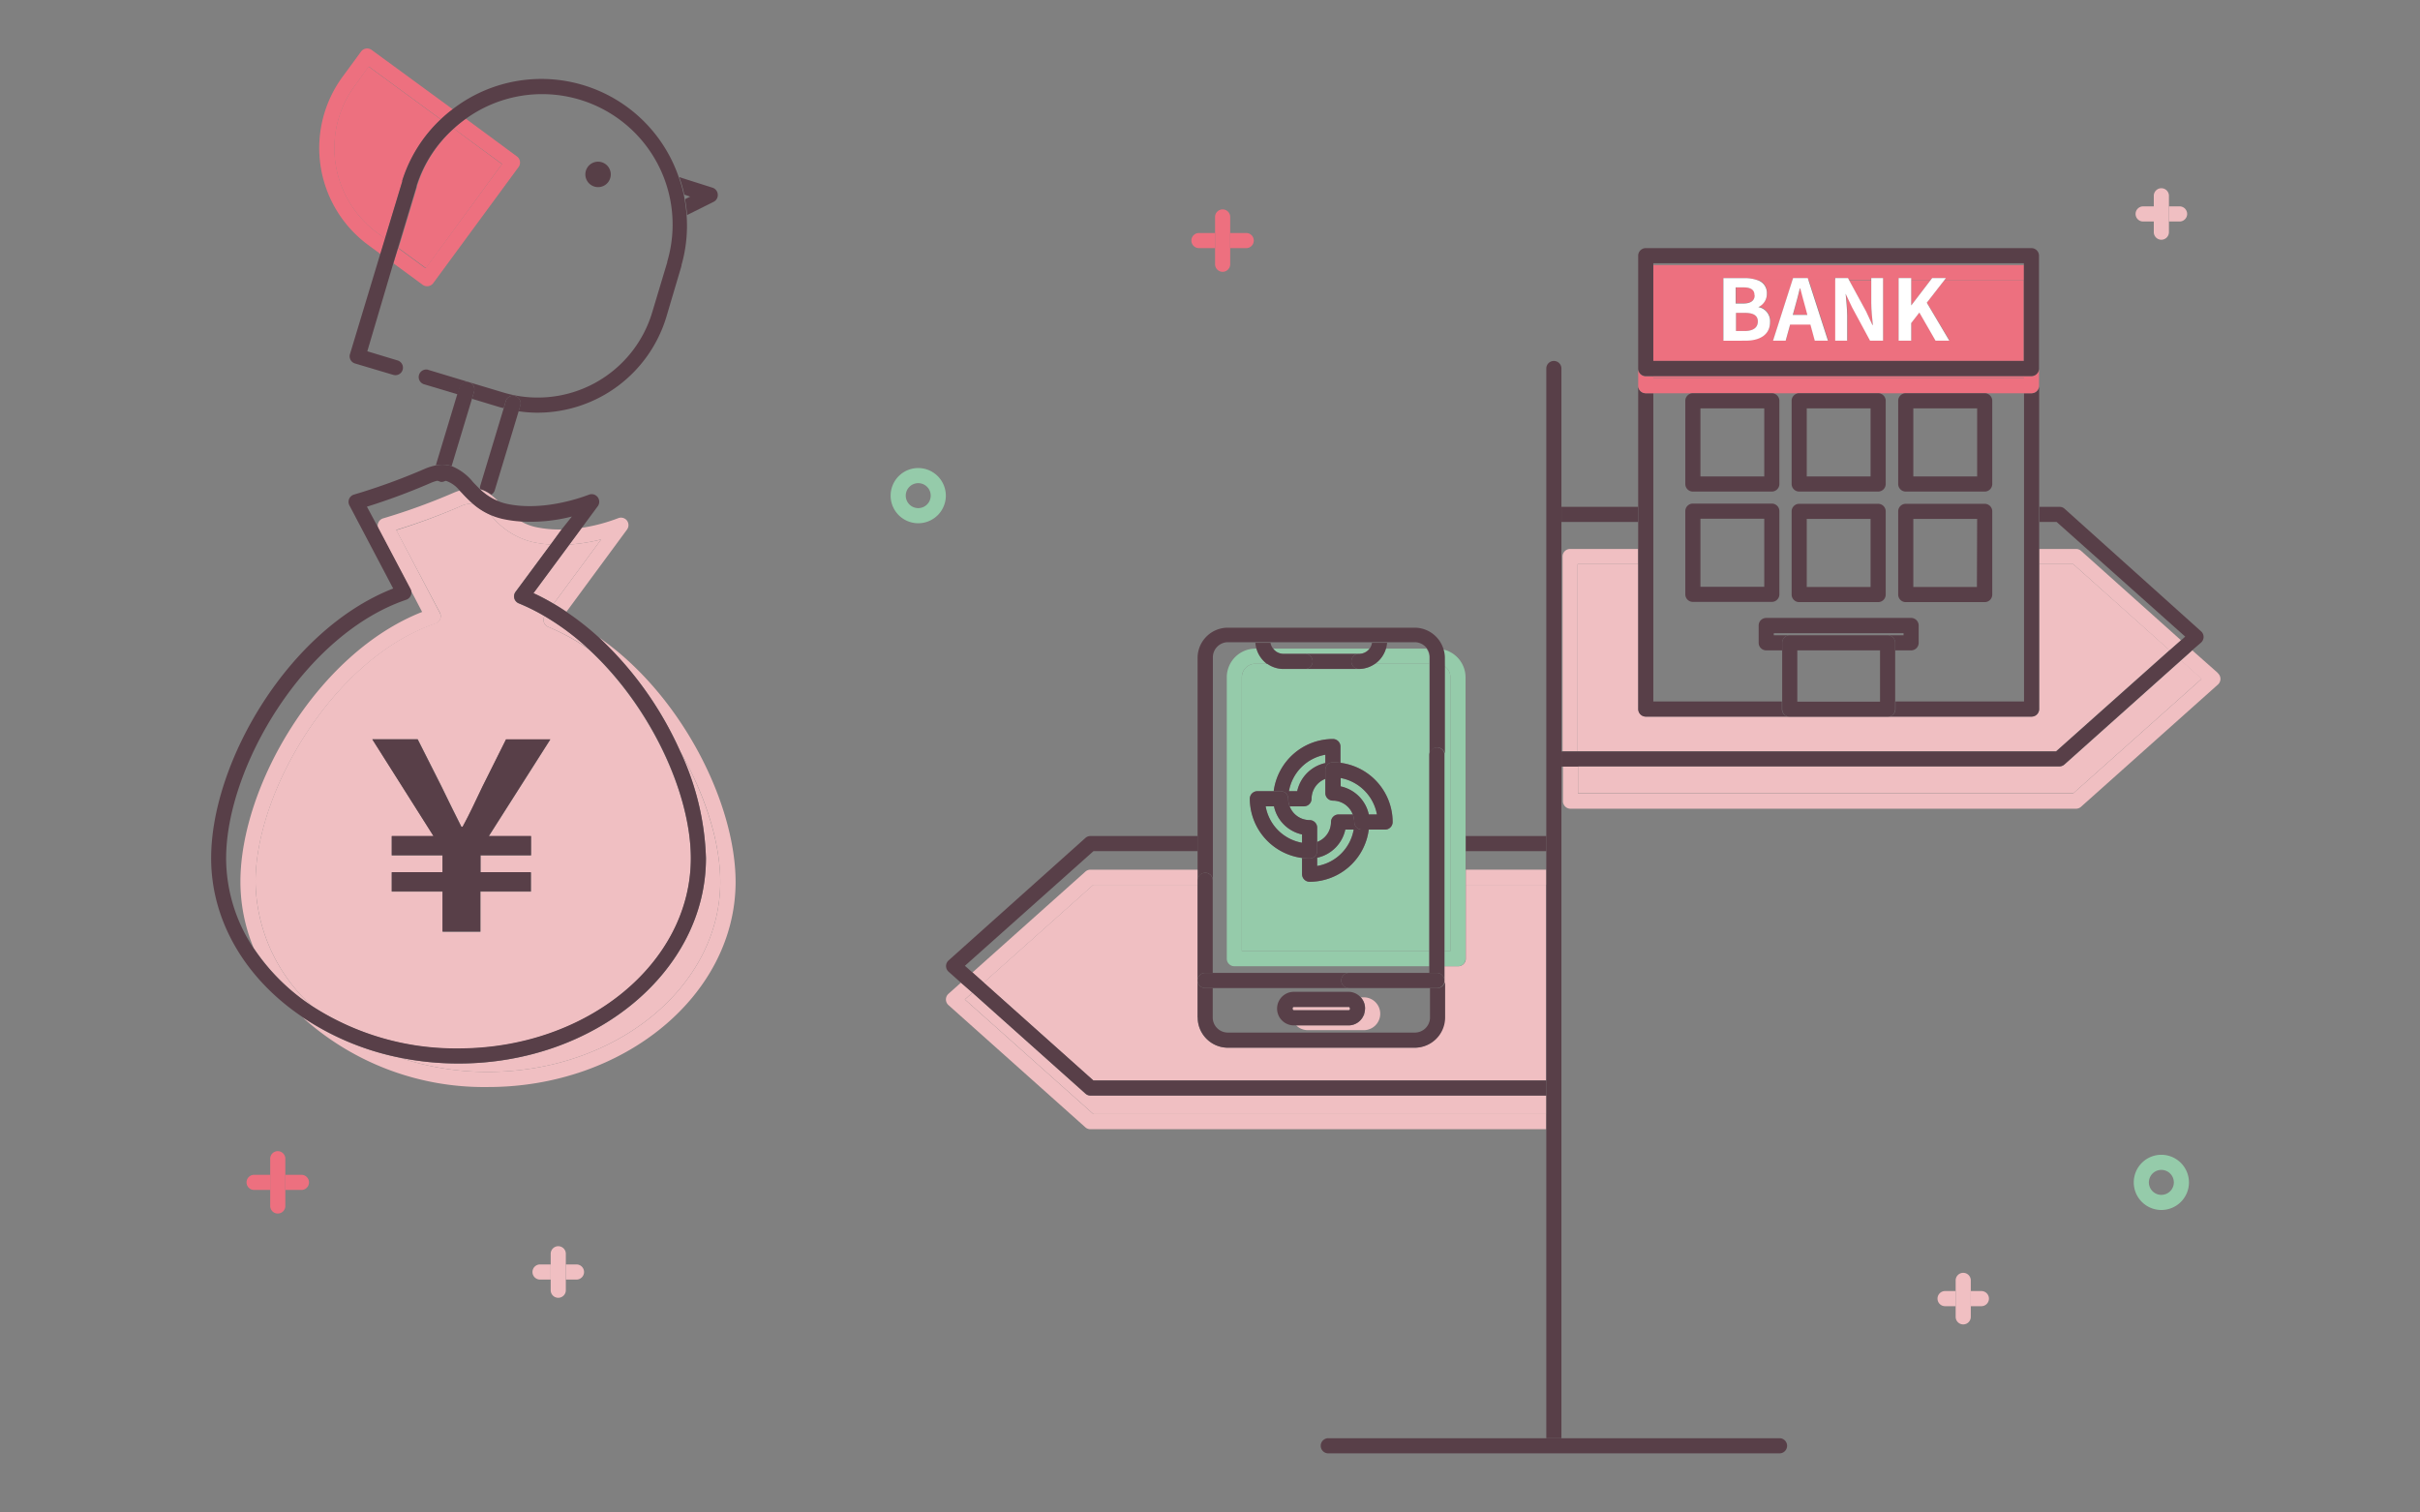 <svg id="レイヤー_1" data-name="レイヤー 1" xmlns="http://www.w3.org/2000/svg" viewBox="0 0 320 200"><rect x="0" y="0" width="320" height="200" fill="#808080" stroke="none"/><defs><style>.cls-1{fill:none;}.cls-2{fill:#ed707f;}.cls-3{fill:#583f48;}.cls-4{fill:#573f47;}.cls-5{fill:#f0bfc2;}.cls-6{fill:#fff;}.cls-7{fill:#95cbaa;}</style></defs><path class="cls-1" d="M144.19,115h14.19v-2.45h-13.8l-17,15.16,1,.88,14.94-13.34A1,1,0,0,1,144.19,115Z"/><rect class="cls-1" x="193.83" y="112.55" width="10.65" height="2.45"/><path class="cls-1" d="M285.8,154.7a1.65,1.65,0,1,0,1.65,1.65A1.65,1.65,0,0,0,285.8,154.7Z"/><circle class="cls-1" cx="121.42" cy="65.54" r="1.65"/><path class="cls-1" d="M74.27,70l1.33-1.81a21.76,21.76,0,0,1-6.86.65,6.79,6.79,0,0,0,2.11.85A14.77,14.77,0,0,0,74.27,70Z"/><path class="cls-1" d="M90.48,25.76a5.58,5.58,0,0,1,.1.59l.68-.34Z"/><path class="cls-1" d="M274.52,72.59a1,1,0,0,1,.66.25l13.21,11.79.5-.45L271.91,69h-2.27v3.57Z"/><rect class="cls-1" x="218.62" y="34.81" width="49.03" height="0.24"/><path class="cls-1" d="M66.6,54c-.22,0-.44-.1-.66-.17l-3.53-1.07-2.69,8.9a7,7,0,0,1,2.82,2.12c.3.31.59.62.91.93a1,1,0,0,1,0-.39Z"/><path class="cls-1" d="M207.67,72.59h9V69H206.47V99.34h.2V73.59A1,1,0,0,1,207.67,72.59Z"/><path class="cls-1" d="M31.79,116.59c0-12.66,10.22-30.25,24.07-35.66l-1.57-3a1,1,0,0,1,0,.8,1,1,0,0,1-.61.57C40.3,83.86,29.9,101.42,29.9,113.48a21.53,21.53,0,0,0,3.64,11.87A22.94,22.94,0,0,1,31.79,116.59Z"/><path class="cls-1" d="M50,69.06a1,1,0,0,1,.65-.56A82.43,82.43,0,0,0,60,65.12a8.28,8.28,0,0,1,.82-.3A4,4,0,0,0,59,63.5a1,1,0,0,1-.63.23,1,1,0,0,1-.29,0,.89.89,0,0,1-.27-.15,5.29,5.29,0,0,0-.89.31A84.3,84.3,0,0,1,48.52,67l1.54,2.92A1,1,0,0,1,50,69.06Z"/><path class="cls-2" d="M66.37,21.71,60,17a17,17,0,0,0-4.85,7.58.2.2,0,0,1,0,.08l-2.45,8.13,3.63,2.66Z"/><path class="cls-2" d="M46.91,11.33a13.92,13.92,0,0,0,3,19.48l1,.75L53.21,24a.49.49,0,0,1,0-.11,19,19,0,0,1,5.08-8.09l-9.56-7Z"/><path class="cls-2" d="M60,17l6.39,4.68L56.27,35.48l-3.63-2.66-.61,2,3.86,2.84a1,1,0,0,0,.59.19,1,1,0,0,0,.81-.41L68.57,22.09a1,1,0,0,0-.21-1.4l-6.77-5A16.64,16.64,0,0,0,60,17Z"/><path class="cls-2" d="M50.93,31.56l-1-.75a13.92,13.92,0,0,1-3-19.48L48.77,8.8l9.56,7a16.48,16.48,0,0,1,1.57-1.33L49.14,6.6a1,1,0,0,0-1.39.21L45.3,10.15a15.93,15.93,0,0,0,3.42,22.27l1.6,1.18Z"/><path class="cls-3" d="M91.26,26l-.68.34a18.26,18.26,0,0,1,.27,2.1l3.51-1.75a1,1,0,0,0,.55-1,1,1,0,0,0-.69-.87l-4.4-1.4a16.9,16.9,0,0,1,.66,2.31Z"/><path class="cls-3" d="M62.69,51.78l-.28.95,3.53,1.07c.22.07.44.12.66.17l.28-.93a1,1,0,1,1,1.92.58l-.23.76a16.61,16.61,0,0,0,2.54.19,17.81,17.81,0,0,0,17-12.65l2-6.75a.3.3,0,0,0,0-.1,19,19,0,0,0,.68-6.62,18.26,18.26,0,0,0-.27-2.1,5.58,5.58,0,0,0-.1-.59,16.9,16.9,0,0,0-.66-2.31,19.2,19.2,0,0,0-29.92-9,16.48,16.48,0,0,0-1.57,1.33,19,19,0,0,0-5.08,8.09.49.49,0,0,0,0,.11l-2.28,7.54-.61,2-4,13.23A1,1,0,0,0,47,48.08l5,1.49a1,1,0,0,0,1.24-.66,1,1,0,0,0-.67-1.25l-4-1.21L52,34.85l.61-2,2.45-8.13a.2.2,0,0,0,0-.08A17,17,0,0,1,60,17a16.64,16.64,0,0,1,1.61-1.3A17.25,17.25,0,0,1,88.23,34.6a.31.31,0,0,0,0,.08l-2,6.66A15.8,15.8,0,0,1,66.52,51.89L62,50.53A1,1,0,0,1,62.69,51.78Z"/><path class="cls-3" d="M62,50.53l-5.49-1.66A1,1,0,0,0,56,50.79l4.53,1.36.29-.95A1,1,0,0,1,62,50.53Z"/><path class="cls-4" d="M80.69,23.55a1.68,1.68,0,1,0-2.09,1.12A1.67,1.67,0,0,0,80.69,23.55Z"/><path class="cls-3" d="M58.34,63.73A1,1,0,0,0,59,63.5a2.56,2.56,0,0,0-1.19,0,.89.89,0,0,0,.27.15A1,1,0,0,0,58.34,63.73Z"/><path class="cls-3" d="M59.72,61.63l2.69-8.9.28-.95A1,1,0,0,0,62,50.53h0a1,1,0,0,0-1.25.67l-.29.95-2.83,9.37A4.22,4.22,0,0,1,59.72,61.63Z"/><path class="cls-3" d="M68.13,52.37a1,1,0,0,0-1.25.67L66.6,54,63.49,64.29a1,1,0,0,0,0,.39l0,0a4.38,4.38,0,0,1,1.46.74,1,1,0,0,0,.47-.58l3.17-10.48.23-.76A1,1,0,0,0,68.13,52.37Z"/><path class="cls-5" d="M60.78,67a84.26,84.26,0,0,1-8.38,3.11L58.16,81a1,1,0,0,1,.05.83,1,1,0,0,1-.61.58C44.19,87,33.79,104.53,33.79,116.59A22.59,22.59,0,0,0,41.21,133a35,35,0,0,0,19.42,5.67c16.94,0,30.72-11.28,30.72-25.15,0-8.62-5.4-20.18-13.54-27.69A28.29,28.29,0,0,0,72.5,82.9,1,1,0,0,1,72,81.47a26.94,26.94,0,0,0-3.41-1.68,1,1,0,0,1-.59-.65,1,1,0,0,1,.16-.87L72.81,72a15.25,15.25,0,0,1-2.39-.33A10,10,0,0,1,65,68.23L64.73,68a9.11,9.11,0,0,1-2.18-1.41A3.58,3.58,0,0,0,60.78,67Zm6.13,30.8h5.86l-8.13,12.78h5.58v2.55H63.54v2.24h6.68v2.54H63.54v5.31h-5v-5.31H51.8v-2.54h6.71v-2.24H51.8v-2.55h5.54L49.25,97.76h6l3.13,6.2c1.27,2.62,1.72,3.51,2.65,5.37h.17c1-1.86,1.45-2.86,2.65-5.37Z"/><path class="cls-5" d="M75.3,72l-4.76,6.43c.91.42,1.8.89,2.67,1.4l6.28-8.5A23.12,23.12,0,0,1,75.3,72Z"/><path class="cls-5" d="M60.63,140.63a39,39,0,0,1-7.8-.78,36.43,36.43,0,0,0,11.68,1.89c16.95,0,30.73-11.28,30.73-25.15,0-5.2-2-11.46-5.31-17.27a35.63,35.63,0,0,1,3.42,14.16C93.35,128.45,78.67,140.63,60.63,140.63Z"/><path class="cls-5" d="M31.79,116.59a22.94,22.94,0,0,0,1.75,8.76A27.26,27.26,0,0,0,41.21,133a22.59,22.59,0,0,1-7.42-16.37c0-12.06,10.4-29.62,23.81-34.17a1,1,0,0,0,.61-.58,1,1,0,0,0-.05-.83L52.4,70.07A84.26,84.26,0,0,0,60.78,67a3.58,3.58,0,0,1,1.77-.4,18.18,18.18,0,0,1-1.46-1.44l-.29-.3a8.28,8.28,0,0,0-.82.3,82.43,82.43,0,0,1-9.3,3.38,1,1,0,0,0-.65.56,1,1,0,0,0,0,.82l4.22,8a.06.06,0,0,0,0,0l1.57,3C42,86.34,31.79,103.93,31.79,116.59Z"/><path class="cls-5" d="M79.16,84.26A46.48,46.48,0,0,1,89.93,99.32c3.34,5.81,5.31,12.07,5.31,17.27,0,13.87-13.78,25.15-30.73,25.15a36.43,36.43,0,0,1-11.68-1.89A35.61,35.61,0,0,1,40,134.52a35.81,35.81,0,0,0,24.54,9.22c18,0,32.73-12.18,32.73-27.15C97.24,106.15,90.06,91.79,79.16,84.26Z"/><path class="cls-5" d="M65.87,66.27a9.29,9.29,0,0,0-.94-.83,4.38,4.38,0,0,0-1.46-.74A7.41,7.41,0,0,0,65.87,66.27Z"/><path class="cls-5" d="M71.91,82.24a1,1,0,0,0,.59.66,28.29,28.29,0,0,1,5.31,2.89A33.15,33.15,0,0,0,72,81.47,1,1,0,0,0,71.91,82.24Z"/><path class="cls-5" d="M75.3,72a23.12,23.12,0,0,0,4.19-.67l-6.28,8.5c.57.33,1.14.69,1.69,1.07l8-10.86a1,1,0,0,0,0-1.21,1,1,0,0,0-1.18-.3,23.29,23.29,0,0,1-4.81,1.27Z"/><path class="cls-5" d="M70.42,71.68a15.25,15.25,0,0,0,2.39.33l1.46-2a14.77,14.77,0,0,1-3.42-.31,6.79,6.79,0,0,1-2.11-.85,15.26,15.26,0,0,1-2.21-.31,9,9,0,0,1-1.8-.6l.25.26A10,10,0,0,0,70.42,71.68Z"/><path class="cls-3" d="M52.83,139.85a39,39,0,0,0,7.8.78c18,0,32.72-12.18,32.72-27.15a35.63,35.63,0,0,0-3.42-14.16A46.48,46.48,0,0,0,79.16,84.26a36.67,36.67,0,0,0-4.26-3.35c-.55-.38-1.12-.74-1.69-1.07-.87-.51-1.76-1-2.67-1.4L75.3,72l1.63-2.2,2.12-2.87a1,1,0,0,0-1.19-1.51c-.06,0-5.68,2.34-10.9,1.19a6.63,6.63,0,0,1-1.09-.35,7.41,7.41,0,0,1-2.4-1.57l0,0c-.32-.31-.61-.62-.91-.93a7,7,0,0,0-2.82-2.12,4.22,4.22,0,0,0-2.06-.11,7.16,7.16,0,0,0-1.57.49,82.43,82.43,0,0,1-9.3,3.38,1,1,0,0,0-.61,1.42l5.79,11c-13.85,5.41-24.07,23-24.07,35.66,0,8.48,4.71,16.06,12.07,21A35.61,35.61,0,0,0,52.83,139.85Zm.88-60.54a1,1,0,0,0,.61-.57,1,1,0,0,0,0-.8.06.06,0,0,1,0,0l-4.22-8L48.52,67a84.3,84.3,0,0,0,8.37-3.11,5.29,5.29,0,0,1,.89-.31,2.56,2.56,0,0,1,1.19,0,4,4,0,0,1,1.83,1.32l.29.3a18.18,18.18,0,0,0,1.46,1.44,8.93,8.93,0,0,0,4,2,15.26,15.26,0,0,0,2.21.31,21.76,21.76,0,0,0,6.86-.65L74.27,70l-1.46,2-4.63,6.26a1,1,0,0,0-.16.87,1,1,0,0,0,.59.65A26.94,26.94,0,0,1,72,81.47a33.15,33.15,0,0,1,5.79,4.32C86,93.3,91.35,104.86,91.35,113.48c0,13.87-13.78,25.15-30.72,25.15A35,35,0,0,1,41.21,133a27.26,27.26,0,0,1-7.67-7.61,21.53,21.53,0,0,1-3.64-11.87C29.9,101.42,40.3,83.86,53.71,79.31Z"/><path class="cls-3" d="M61,109.33c-.93-1.86-1.38-2.75-2.65-5.37l-3.13-6.2h-6l8.09,12.78H51.8v2.55h6.71v2.24H51.8v2.54h6.71v5.31h5v-5.31h6.68v-2.54H63.54v-2.24h6.68v-2.55H64.64l8.13-12.78H66.91l-3.1,6.2c-1.2,2.51-1.65,3.51-2.65,5.37Z"/><path class="cls-5" d="M193.83,126.77a1,1,0,0,1-1,1H191v6.77a4,4,0,0,1-4,4H162.36a4,4,0,0,1-4-4V117h-13.8l-14.49,12.93,14.49,12.94h59.89V117H193.83Z"/><path class="cls-5" d="M143.53,144.61l-14.94-13.34-1,.89,17,15.16h59.89v-2.45H144.19A1,1,0,0,1,143.53,144.61Z"/><path class="cls-5" d="M206.47,148.34v-4.47h0Z"/><rect class="cls-5" x="193.83" y="115" width="10.65" height="2"/><path class="cls-5" d="M204.47,147.32H144.58l-17-15.16,1-.89-1.5-1.34-1.66,1.48a1,1,0,0,0,0,1.5l18.1,16.16a1,1,0,0,0,.66.25h60.28Z"/><path class="cls-5" d="M158.38,117v-2H144.19a1,1,0,0,0-.66.25l-14.94,13.34,1.5,1.34L144.58,117Z"/><rect class="cls-3" x="193.83" y="110.55" width="10.65" height="2"/><path class="cls-3" d="M206.47,143.88h0v0Z"/><path class="cls-3" d="M128.59,131.27l14.94,13.34a1,1,0,0,0,.66.26h60.28v-2H144.58l-14.49-12.94-1.5-1.34-1-.88,17-15.16h13.8v-2H144.19a1,1,0,0,0-.66.25L125.43,127a1,1,0,0,0,0,1.49l1.66,1.48Z"/><path class="cls-5" d="M272.29,101.34H208.67v3.57h65.47l17-15.16-2.72-2.44L273,101.09A1,1,0,0,1,272.29,101.34Z"/><path class="cls-5" d="M269.64,74.59V93.76a1,1,0,0,1-1,1h-51a1,1,0,0,1-1-1V74.59h-8V99.34h63.24l15-13.37L274.14,74.59Z"/><path class="cls-5" d="M274.52,72.59h-4.88v2h4.5L286.88,86l1.51-1.34L275.18,72.84A1,1,0,0,0,274.52,72.59Z"/><path class="cls-5" d="M293.28,89l-3.39-3-1.5,1.34,2.72,2.44-17,15.16H208.67v-3.57h-2v4.57a1,1,0,0,0,1,1h66.85a1,1,0,0,0,.66-.26l18.1-16.16a1,1,0,0,0,0-1.49Z"/><path class="cls-5" d="M216.62,74.59v-2h-9a1,1,0,0,0-1,1V99.34h2V74.59Z"/><rect class="cls-3" x="206.47" y="67.02" width="10.14" height="2"/><path class="cls-3" d="M204.44,68v32.32a.76.76,0,0,0,0,.16V67.85A1,1,0,0,0,204.44,68Z"/><path class="cls-3" d="M208.67,101.34h63.62a1,1,0,0,0,.67-.25l15.43-13.78,1.5-1.34,1.16-1a1,1,0,0,0,0-1.49L273,67.27a1,1,0,0,0-.67-.25h-2.65v2h2.27l17,15.16-.5.45L286.88,86l-15,13.37H206.47v2h2.2Z"/><path class="cls-3" d="M206.47,69V48.73a1,1,0,1,0-2,0V190.18h2V69Z"/><path class="cls-3" d="M204.47,190.18H175.64a1,1,0,0,0,0,2h59.67a1,1,0,0,0,0-2H204.47Z"/><path class="cls-3" d="M216.62,72.59V93.76a1,1,0,0,0,1,1h19a1,1,0,0,1-1-1v-1h-17V52h-1a1,1,0,0,1-1-1V72.59Z"/><path class="cls-3" d="M268.64,52h-1V92.76h-17v1a1,1,0,0,1-1,1h19a1,1,0,0,0,1-1V51A1,1,0,0,1,268.64,52Z"/><polygon class="cls-2" points="252.75 40.36 255.28 37.05 252.72 37.05 252.72 40.36 252.75 40.36"/><path class="cls-2" d="M229.55,38v2.1h1c1.05,0,1.51-.43,1.51-1.09s-.49-1-1.49-1Z"/><path class="cls-2" d="M238.06,38h0c-.22.91-.46,1.85-.71,2.71l-.25.91h2l-.24-.91C238.53,39.87,238.31,38.92,238.06,38Z"/><path class="cls-2" d="M254.78,40l3,5h-1.82l-2.14-3.72-1.09,1.39v2.33h-1.65v-8H249v8h-1.68l-2.39-4.43-.84-1.78h0c.07.9.2,1.94.2,2.89v3.32h-1.57v-8h-3.55l2.58,8H240l-.58-2.13h-2.68l-.59,2.13h-1.67l2.56-8h-4.6a1.74,1.74,0,0,1,1.22,1.76,1.89,1.89,0,0,1-1.13,1.79v0a1.88,1.88,0,0,1,1.55,2c0,1.67-1.38,2.44-3.21,2.44h-3v-8h-9.27V47.73h49V37.05H257.1Z"/><path class="cls-2" d="M230.7,41.37h-1.15v2.4h1.15c1.13,0,1.74-.4,1.74-1.26S231.84,41.37,230.7,41.37Z"/><path class="cls-2" d="M247.6,43h.06c-.09-.86-.21-2-.21-2.9v-3h-2.93l2.25,4.13Z"/><rect class="cls-2" x="218.62" y="49.73" width="49.03" height="0.24"/><path class="cls-2" d="M218.62,37.05h9.27v-.28h2.74a4.79,4.79,0,0,1,1.78.28H237l.09-.28H239l.09.28h3.55v-.28h1.69l.15.28h2.93v-.28H249v.28h2.05v-.28h1.65v.28h2.57l.21-.28h1.82l-.21.28h10.54v-2h-49Z"/><path class="cls-2" d="M217.62,52h51a1,1,0,0,0,1-1V48.73a1,1,0,0,1-1,1h-1V50h-49v-.24h-1a1,1,0,0,1-1-1V51A1,1,0,0,0,217.62,52Z"/><path class="cls-3" d="M217.62,49.73h51a1,1,0,0,0,1-1V33.81a1,1,0,0,0-1-1h-51a1,1,0,0,0-1,1V48.73A1,1,0,0,0,217.62,49.73Zm50-14.92V47.73h-49V34.81Z"/><path class="cls-3" d="M253.71,85V82.71a1,1,0,0,0-1-1H233.55a1,1,0,0,0-1,1V85a1,1,0,0,0,1,1h2.11V85a1,1,0,0,1,1-1h-2.11v-.27h17.16V84H249.6a1,1,0,0,1,1,1v1h2.11A1,1,0,0,0,253.71,85Z"/><path class="cls-3" d="M250.6,93.76V85a1,1,0,0,0-1-1H236.66a1,1,0,0,0-1,1v8.78a1,1,0,0,0,1,1H249.6A1,1,0,0,0,250.6,93.76ZM237.66,86H248.6v6.78H237.66Z"/><path class="cls-3" d="M223.85,65h10.44a1,1,0,0,0,1-1V53a1,1,0,0,0-1-1H223.85a1,1,0,0,0-1,1V64A1,1,0,0,0,223.85,65Zm1-11h8.44v9h-8.44Z"/><path class="cls-3" d="M237.91,65h10.44a1,1,0,0,0,1-1V53a1,1,0,0,0-1-1H237.91a1,1,0,0,0-1,1V64A1,1,0,0,0,237.91,65Zm1-11h8.44v9h-8.44Z"/><path class="cls-3" d="M252,65h10.44a1,1,0,0,0,1-1V53a1,1,0,0,0-1-1H252a1,1,0,0,0-1,1V64A1,1,0,0,0,252,65Zm1-11h8.44v9H253Z"/><path class="cls-3" d="M235.29,78.59v-11a1,1,0,0,0-1-1H223.85a1,1,0,0,0-1,1v11a1,1,0,0,0,1,1h10.44A1,1,0,0,0,235.29,78.59Zm-10.44-1v-9h8.44v9Z"/><path class="cls-3" d="M249.35,67.62a1,1,0,0,0-1-1H237.91a1,1,0,0,0-1,1v11a1,1,0,0,0,1,1h10.44a1,1,0,0,0,1-1Zm-10.44,10v-9h8.44v9Z"/><path class="cls-3" d="M262.41,66.62H252a1,1,0,0,0-1,1v11a1,1,0,0,0,1,1h10.44a1,1,0,0,0,1-1v-11A1,1,0,0,0,262.41,66.62Zm-1,11H253v-9h8.44Z"/><path class="cls-6" d="M230.84,45.05c1.83,0,3.21-.77,3.21-2.44a1.88,1.88,0,0,0-1.55-2v0a1.89,1.89,0,0,0,1.13-1.79,1.74,1.74,0,0,0-1.22-1.76,4.79,4.79,0,0,0-1.78-.28h-2.74v8.28Zm1.18-6c0,.66-.46,1.09-1.51,1.09h-1V38h1C231.53,38,232,38.33,232,39.05Zm-1.32,4.72h-1.15v-2.4h1.15c1.14,0,1.74.33,1.74,1.14S231.83,43.77,230.7,43.77Z"/><path class="cls-6" d="M236.12,45.05l.59-2.13h2.68l.58,2.13h1.74l-2.58-8-.09-.28H237.1l-.09.28-2.56,8Zm.94-3.41.25-.91c.25-.86.49-1.8.71-2.71h0c.25.9.47,1.85.73,2.71l.24.91Z"/><path class="cls-6" d="M244.25,45.05V41.73c0-.95-.13-2-.2-2.89h0l.84,1.78,2.39,4.43H249V36.77h-1.56v3.3c0,.94.12,2,.21,2.9h-.06l-.83-1.79-2.25-4.13-.15-.28h-1.69v8.28Z"/><polygon class="cls-6" points="252.72 45.05 252.72 42.72 253.8 41.33 255.94 45.05 257.76 45.05 254.78 40.03 257.1 37.05 257.31 36.77 255.49 36.77 255.28 37.05 252.75 40.36 252.72 40.36 252.72 37.05 252.72 36.77 251.06 36.77 251.06 37.05 251.06 45.05 252.72 45.05"/><path class="cls-5" d="M180.5,134.05a.16.16,0,0,0-.07-.13,2.46,2.46,0,0,1-.09.29A.16.16,0,0,0,180.5,134.05Z"/><path class="cls-5" d="M178.33,133.15h-7.24a.18.18,0,0,0-.17.18c0,.18.08.26.17.26h7.24a.18.18,0,0,0,.18-.18C178.51,133.23,178.43,133.15,178.33,133.15Z"/><path class="cls-5" d="M180.51,133.33a2.8,2.8,0,0,1-.08.59.16.16,0,0,1,.07.13.16.16,0,0,1-.16.16,2.17,2.17,0,0,1-2,1.38h-6.94a2.19,2.19,0,0,0,1.53.63h7.41a2.17,2.17,0,0,0,0-4.34h-.39A2.14,2.14,0,0,1,180.51,133.33Z"/><path class="cls-7" d="M191,125.77h.79V89.55a1.76,1.76,0,0,0-.79-1.47v37.69Z"/><path class="cls-7" d="M179,109.7h-1.1a4.86,4.86,0,0,1-3.72,3.72v1.09A5.91,5.91,0,0,0,179,109.7Z"/><path class="cls-7" d="M177.25,104A4.84,4.84,0,0,1,181,107.7h1.1a6,6,0,0,0-4.82-4.82Z"/><path class="cls-7" d="M176.25,105.87a1,1,0,0,1-1-1V103a2.83,2.83,0,0,0-1.82,2.63,1,1,0,0,1-1,1h-1.89a2.83,2.83,0,0,0,2.64,1.82,1,1,0,0,1,1,1v1.89A2.82,2.82,0,0,0,176,108.7a1,1,0,0,1,1-1h1.88A2.82,2.82,0,0,0,176.25,105.87Z"/><path class="cls-7" d="M179.69,88.46h-10a3.72,3.72,0,0,1-2.15-.69H166a1.78,1.78,0,0,0-1.78,1.78v36.22H189v-38h-7.19A3.73,3.73,0,0,1,179.69,88.46Zm-6.51,28.14h0a1,1,0,0,1-.7-.29,1,1,0,0,1-.3-.71v-2.15a7.93,7.93,0,0,1-6.9-7.83,1,1,0,0,1,1-1h2.15a7.92,7.92,0,0,1,7.83-6.9h0a1,1,0,0,1,1,1v2.15a7.91,7.91,0,0,1,6.9,7.83,1,1,0,0,1-.29.7,1,1,0,0,1-.71.3H181A7.91,7.91,0,0,1,173.18,116.6Z"/><path class="cls-7" d="M175.25,100.9V99.8a5.93,5.93,0,0,0-4.81,4.82h1.09A4.87,4.87,0,0,1,175.25,100.9Z"/><path class="cls-7" d="M172.17,110.34a4.84,4.84,0,0,1-3.71-3.72h-1.1a5.93,5.93,0,0,0,4.81,4.82Z"/><path class="cls-7" d="M191,88.08a1.76,1.76,0,0,1,.79,1.47v36.22H191v2h1.79a1,1,0,0,0,1-1V89.55a3.78,3.78,0,0,0-3-3.68,3.71,3.71,0,0,1,.16,1Z"/><path class="cls-7" d="M181.85,87.77H189v-.85a1.93,1.93,0,0,0-.38-1.15h-5.39A3.71,3.71,0,0,1,181.85,87.77Z"/><path class="cls-7" d="M181.08,85.77H168.35a1.72,1.72,0,0,0,1.38.69h10A1.74,1.74,0,0,0,181.08,85.77Z"/><path class="cls-7" d="M189,125.77H164.21V89.55A1.78,1.78,0,0,1,166,87.77h1.59a3.71,3.71,0,0,1-1.42-2H166a3.79,3.79,0,0,0-3.78,3.78v37.22a1,1,0,0,0,1,1H189Z"/><path class="cls-3" d="M178.69,87.46a1,1,0,0,1,1-1h-7.12a1,1,0,0,1,0,2h7.12A1,1,0,0,1,178.69,87.46Z"/><path class="cls-3" d="M167.58,87.77a3.72,3.72,0,0,0,2.15.69h2.84a1,1,0,0,0,0-2h-2.84a1.72,1.72,0,0,1-1.38-.69A1.68,1.68,0,0,1,168,85h-2a3.82,3.82,0,0,0,1.57,2.82Z"/><path class="cls-3" d="M179.69,86.46a1,1,0,0,0,0,2A3.78,3.78,0,0,0,183.42,85h-2a1.78,1.78,0,0,1-.35.82A1.74,1.74,0,0,1,179.69,86.46Z"/><path class="cls-3" d="M170.35,105.62a2.78,2.78,0,0,0,.19,1h1.89a1,1,0,0,0,1-1,2.83,2.83,0,0,1,1.82-2.63V101.8a1,1,0,0,1,.29-.71,1,1,0,0,1,.71-.29h0a8.26,8.26,0,0,1,1,.07V98.72a1,1,0,0,0-1-1h0a7.92,7.92,0,0,0-7.83,6.9h.93A1,1,0,0,1,170.35,105.62Zm4.9-5.82v1.1a4.87,4.87,0,0,0-3.72,3.72h-1.09A5.93,5.93,0,0,1,175.25,99.8Z"/><path class="cls-3" d="M180.08,109.7a1,1,0,0,1-1-1,3,3,0,0,0-.2-1H177a1,1,0,0,0-1,1,2.82,2.82,0,0,1-1.83,2.63v1.19a1,1,0,0,1-1,1h0a8.26,8.26,0,0,1-1-.07v2.15a1,1,0,0,0,.3.71,1,1,0,0,0,.7.29h0a7.91,7.91,0,0,0,7.82-6.9Zm-5.91,4.81v-1.09a4.86,4.86,0,0,0,3.72-3.72H179A5.91,5.91,0,0,1,174.17,114.51Z"/><path class="cls-3" d="M176.25,100.8a1,1,0,0,0-.71.29,1,1,0,0,0-.29.71v3.07a1,1,0,0,0,1,1,2.82,2.82,0,0,1,2.63,1.83,3,3,0,0,1,.2,1,1,1,0,0,0,1,1h3.07a1,1,0,0,0,.71-.3,1,1,0,0,0,.29-.7,7.91,7.91,0,0,0-6.9-7.83,8.26,8.26,0,0,0-1-.07Zm5.82,6.9H181a4.84,4.84,0,0,0-3.72-3.72v-1.1A6,6,0,0,1,182.07,107.7Z"/><path class="cls-3" d="M173.17,113.52a1,1,0,0,0,1-1v-3.08a1,1,0,0,0-1-1,2.83,2.83,0,0,1-2.64-1.82,2.78,2.78,0,0,1-.19-1,1,1,0,0,0-1-1h-3.08a1,1,0,0,0-1,1,7.93,7.93,0,0,0,6.9,7.83,8.26,8.26,0,0,0,1,.07Zm-5.81-6.9h1.1a4.84,4.84,0,0,0,3.71,3.72v1.1A5.93,5.93,0,0,1,167.36,106.62Z"/><path class="cls-3" d="M158.38,115v1.41a1,1,0,1,1,2,0V86.92a2,2,0,0,1,2-2h24.71a2,2,0,0,1,1.59.82,1.93,1.93,0,0,1,.38,1.15V99.84a1,1,0,0,1,2,0V86.92a3.71,3.71,0,0,0-.16-1A4,4,0,0,0,187.07,83H162.36a4,4,0,0,0-4,4V115Z"/><path class="cls-3" d="M158.38,134.54a4,4,0,0,0,4,4h24.71a4,4,0,0,0,4-4v-4.89a1,1,0,0,1-1,1h-1v3.89a2,2,0,0,1-2,2H162.36a2,2,0,0,1-2-2v-3.89h-1a1,1,0,0,1,0-2h1V116.41a1,1,0,1,0-2,0v18.13Z"/><path class="cls-3" d="M189,125.77v2.88h1a1,1,0,0,1,1,1V99.84a1,1,0,0,0-2,0Z"/><path class="cls-3" d="M177.36,129.65a1,1,0,0,1,1-1h-19a1,1,0,0,0,0,2h19A1,1,0,0,1,177.36,129.65Z"/><path class="cls-3" d="M190,128.65H178.36a1,1,0,0,0,0,2H190a1,1,0,0,0,0-2Z"/><path class="cls-3" d="M178.33,131.15h-7.24a2.22,2.22,0,0,0,0,4.44h7.24a2.17,2.17,0,0,0,2-1.38,2.46,2.46,0,0,0,.09-.29,2.8,2.8,0,0,0,.08-.59,2.14,2.14,0,0,0-.57-1.45A2.18,2.18,0,0,0,178.33,131.15Zm0,2.44h-7.24c-.09,0-.17-.08-.17-.26a.18.18,0,0,1,.17-.18h7.24c.1,0,.18.08.18.26A.18.18,0,0,1,178.33,133.59Z"/><path class="cls-2" d="M33.6,156.35h2.13v-1H33.6a1,1,0,1,0,0,2h2.13v-1Z"/><path class="cls-2" d="M39.86,155.35H37.73v1h0v1h2.13a1,1,0,0,0,0-2Z"/><path class="cls-2" d="M37.73,155.35v-2.13a1,1,0,0,0-2,0v6.25a1,1,0,0,0,2,0v-4.12Zm-1,4.12v0Z"/><path class="cls-2" d="M158.54,32.81h2.13v-1h0v-1h-2.13a1,1,0,1,0,0,2Z"/><path class="cls-2" d="M164.79,31.81h-2.12v1h2.12a1,1,0,0,0,0-2h-2.12v1Z"/><path class="cls-2" d="M160.67,32.81v2.13a1,1,0,0,0,2,0V28.69a1,1,0,1,0-2,0v4.12Zm1-4.12v0Z"/><path class="cls-7" d="M121.42,61.89a3.65,3.65,0,1,0,3.65,3.65A3.66,3.66,0,0,0,121.42,61.89Zm0,5.3a1.65,1.65,0,1,1,1.65-1.65A1.65,1.65,0,0,1,121.42,67.19Z"/><path class="cls-7" d="M285.8,152.7a3.65,3.65,0,1,0,3.65,3.65A3.66,3.66,0,0,0,285.8,152.7Zm0,5.3a1.65,1.65,0,1,1,1.65-1.65A1.65,1.65,0,0,1,285.8,158Z"/><path class="cls-5" d="M283.39,29.29h1.41v-1h0v-1h-1.41a1,1,0,0,0,0,2Z"/><path class="cls-5" d="M288.21,28.29H286.8v1h1.41a1,1,0,0,0,0-2H286.8v1Z"/><path class="cls-5" d="M284.8,29.29V30.7a1,1,0,0,0,2,0V25.89a1,1,0,1,0-2,0v3.4Zm1-3.4v0Z"/><path class="cls-5" d="M71.41,168.2h1.41v-1H71.41a1,1,0,0,0,0,2h1.41v-1Z"/><path class="cls-5" d="M76.23,167.2H74.82v1h0v1h1.41a1,1,0,1,0,0-2Z"/><path class="cls-5" d="M74.82,167.2v-1.41a1,1,0,0,0-2,0v4.82a1,1,0,0,0,2,0V167.2Zm-1,3.41v0Z"/><path class="cls-5" d="M257.2,171.72h1.4v-1h-1.4a1,1,0,0,0,0,2h1.4v-1Z"/><path class="cls-5" d="M262,170.72H260.6v1h0v1H262a1,1,0,0,0,0-2Z"/><path class="cls-5" d="M260.6,170.72v-1.41a1,1,0,0,0-2,0v4.82a1,1,0,0,0,2,0v-3.41Zm-1,3.41v0Z"/></svg>